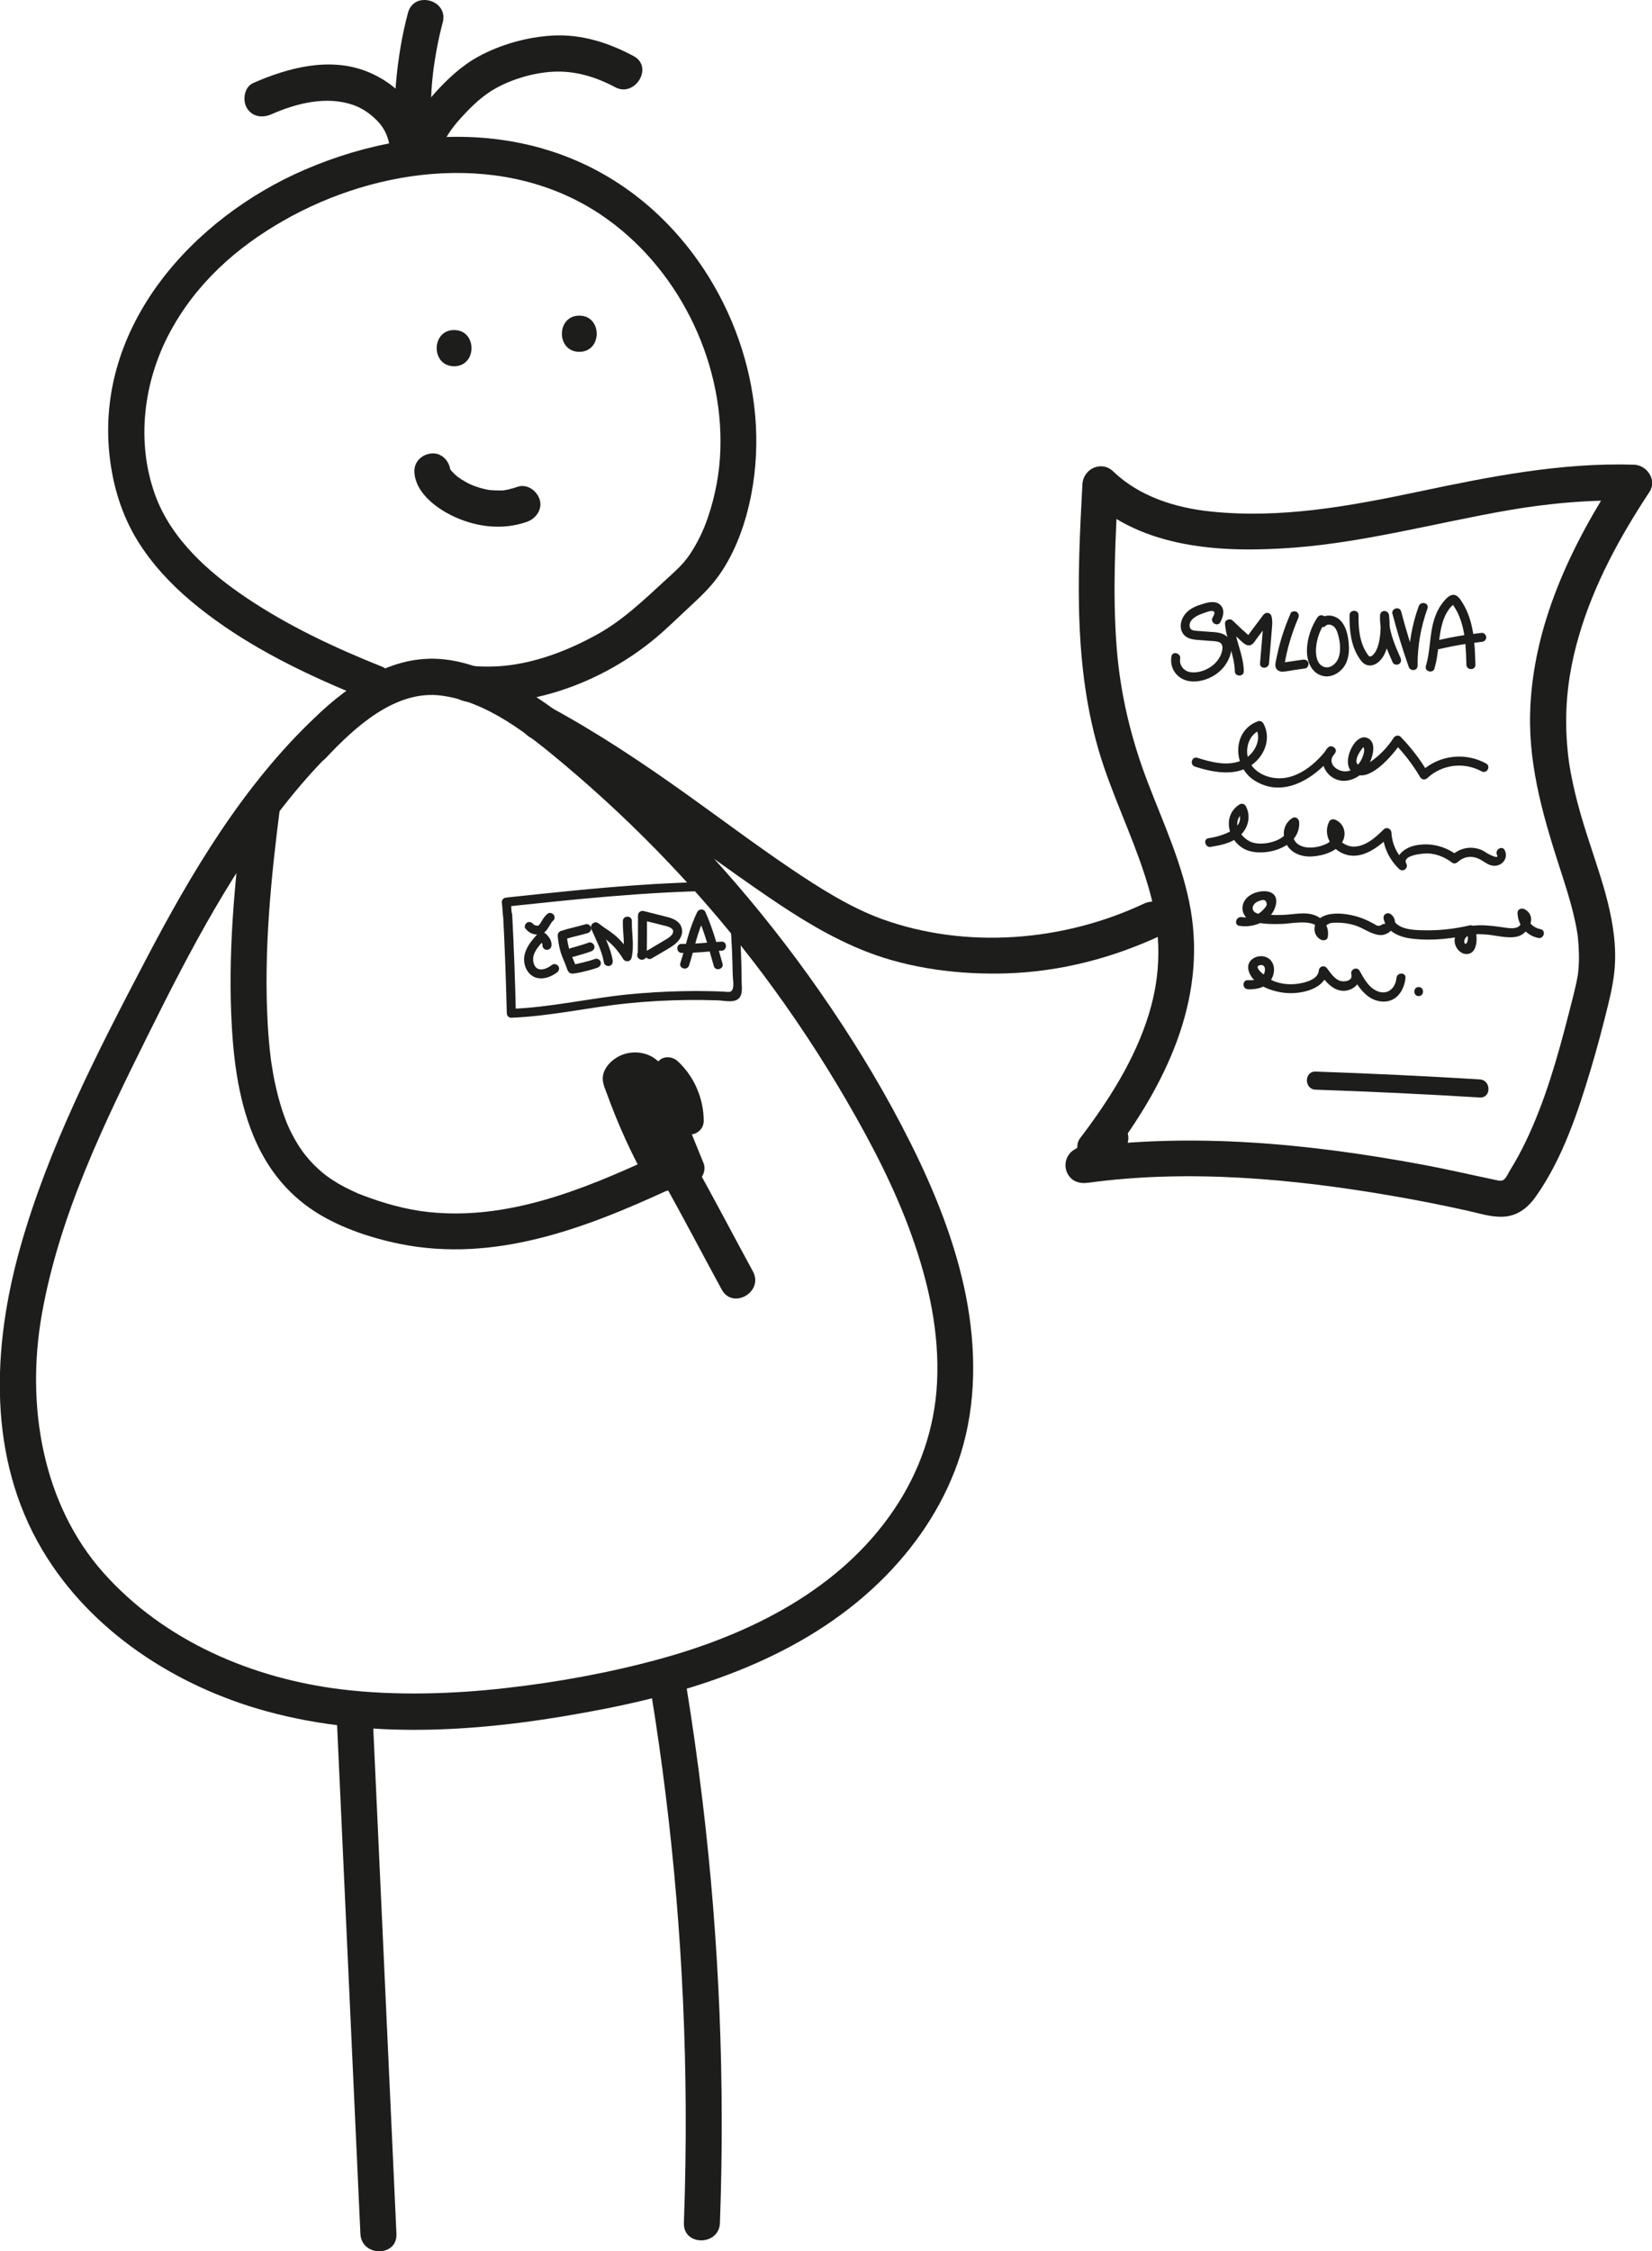 <svg width="312" height="425" viewBox="0 0 312 425" fill="none" xmlns="http://www.w3.org/2000/svg">
<g clip-path="url(#clip0_18_3058)">
<path d="M63.669 325.773C64.812 350.723 65.956 375.66 67.099 400.61L68.066 421.707C68.27 426.079 75.076 426.107 74.872 421.707C73.729 396.757 72.585 371.82 71.442 346.87L70.475 325.773C70.271 321.401 63.464 321.373 63.669 325.773Z" fill="#1D1D1B"/>
<path d="M122.954 319.46C127.16 345.244 129.339 371.356 129.502 397.481C129.543 404.873 129.434 412.265 129.162 419.644C128.998 424.043 135.805 424.03 135.968 419.644C136.935 393.122 135.859 366.532 132.701 340.175C131.803 332.646 130.741 325.131 129.516 317.643C129.216 315.826 126.97 314.801 125.323 315.252C123.39 315.785 122.655 317.63 122.94 319.46H122.954Z" fill="#1D1D1B"/>
<path d="M61.435 143.211C66.908 137.376 74.613 130.189 83.312 131.309C92.01 132.43 99.729 138.592 106.331 144.126C120.448 155.959 133.272 169.432 144.312 184.202C149.975 191.786 155.203 199.711 159.954 207.895C164.705 216.08 169.074 224.497 172.246 233.419C175.418 242.342 177.447 251.592 176.97 261.034C176.535 269.697 173.662 277.881 168.816 285.028C158.633 300.099 141.63 308.529 124.587 313.189C115.057 315.799 105.242 317.575 95.441 318.682C85.639 319.788 74.885 320.157 64.675 318.941C47.754 316.919 31.01 309.814 19.52 296.888C8.031 283.962 4.845 265.338 7.908 248.067C11.243 229.32 19.67 212.049 28.069 195.147C35.965 179.256 44.351 163.187 55.718 149.482C58.454 146.189 61.354 143.06 64.471 140.123C67.588 137.185 62.851 132.28 59.652 135.286C45.971 148.171 36.128 164.759 27.47 181.305C18.363 198.686 9.147 216.572 3.811 235.537C-1.526 254.503 -2.315 275.244 7.99 292.597C17.124 307.983 33.229 318.34 50.191 323.013C71.141 328.793 93.453 326.689 114.486 322.535C133.789 318.723 153.283 311.809 167.346 297.434C173.662 290.985 178.672 283.21 181.408 274.561C184.457 264.86 184.362 254.489 182.415 244.596C180.469 234.704 176.535 224.893 171.96 215.766C167.386 206.638 162.431 198.385 156.891 190.187C145.905 173.941 133.027 158.951 118.542 145.752C111.436 139.275 103.908 132.389 95.237 128.098C90.908 125.967 85.993 124.232 81.106 124.355C76.219 124.478 71.945 126.199 68.024 128.645C63.777 131.296 60.033 134.712 56.616 138.36C53.621 141.557 58.427 146.408 61.435 143.197V143.211Z" fill="#1D1D1B"/>
<path d="M71.919 125.762C63.179 122.264 54.562 118.219 46.721 112.973C39.479 108.136 32.318 101.809 29.282 93.379C25.675 83.377 27.104 72.036 32.073 62.758C37.042 53.48 44.652 46.744 53.432 41.716C71.538 31.345 95.592 28.462 113.575 40.595C127.814 50.201 136.609 67.691 136.05 84.852C135.914 89.266 135.098 93.597 133.668 97.765C132.824 100.224 131.681 102.588 130.224 104.747C128.904 106.701 127.147 108.163 125.432 109.748C121.307 113.533 117.482 117.208 112.527 119.914C107.572 122.619 102.072 124.792 96.395 125.557C93.713 125.926 90.991 125.912 88.296 125.639C86.458 125.461 84.892 127.333 84.892 129.055C84.892 131.05 86.458 132.293 88.296 132.471C100.874 133.728 114.31 128.413 123.88 120.392C126.018 118.602 128.005 116.621 130.047 114.735C132.089 112.85 134.117 110.964 135.778 108.627C138.964 104.146 140.869 98.626 141.904 93.256C145.634 73.73 137.956 52.742 123.254 39.57C115.113 32.274 105.217 27.792 94.408 26.358C81.856 24.691 69.115 27.054 57.543 32.042C36.457 41.142 18.038 61.446 20.679 85.918C21.291 91.63 22.966 97.191 25.988 102.096C28.656 106.4 32.168 110.185 36.021 113.437C44.093 120.228 53.487 125.229 63.111 129.424C65.425 130.435 67.767 131.405 70.108 132.348C71.81 133.031 73.852 131.596 74.301 129.957C74.832 128.016 73.634 126.445 71.919 125.748V125.762Z" fill="#1D1D1B"/>
<path d="M80.427 28.066C80.183 21.275 75.377 15.905 69.265 13.486C62.254 10.712 54.426 12.762 47.824 15.672C46.136 16.41 45.755 18.883 46.599 20.345C47.62 22.094 49.566 22.313 51.255 21.575C56.005 19.485 61.641 18.064 66.705 19.813C68.475 20.427 70.19 21.616 71.565 23.146C72.79 24.499 73.539 26.412 73.607 28.079C73.675 29.924 75.118 31.495 77.011 31.495C78.903 31.495 80.482 29.938 80.414 28.079L80.427 28.066Z" fill="#1D1D1B"/>
<path d="M82.251 25.838C82.251 25.838 81.938 25.128 82.142 25.633C82.346 26.139 82.101 25.497 82.074 25.387C81.951 24.977 81.843 24.581 81.747 24.171C81.693 23.953 81.665 23.734 81.625 23.515C81.557 23.147 81.543 22.983 81.597 23.447C81.543 22.955 81.489 22.463 81.461 21.971C81.325 19.799 81.421 17.626 81.611 15.454C81.665 14.894 81.72 14.333 81.788 13.773C81.815 13.555 81.843 13.322 81.87 13.104C82.006 12.011 81.761 13.773 81.924 12.68C82.074 11.669 82.237 10.658 82.414 9.647C82.741 7.829 83.136 6.026 83.612 4.236C84.756 -0.014 78.194 -1.831 77.051 2.419C75.907 6.668 75.158 11.3 74.777 15.782C74.396 20.264 74.328 25.183 76.37 29.268C77.2 30.921 79.515 31.386 81.026 30.498C82.7 29.514 83.081 27.478 82.251 25.825V25.838Z" fill="#1D1D1B"/>
<path d="M83.476 27.806C83.53 26.945 83.299 28.516 83.53 27.615C83.53 27.574 83.857 26.658 83.626 27.218C83.884 26.603 84.238 26.002 84.592 25.442C85.355 24.212 86.212 23.188 87.192 22.108C89.194 19.922 91.236 17.968 93.74 16.602C96.885 14.88 100.846 13.732 104.427 13.541C108.633 13.322 112.526 14.511 116.216 16.479C119.905 18.446 123.526 12.653 119.646 10.576C114.95 8.062 109.804 6.422 104.427 6.709C99.621 6.968 94.53 8.39 90.31 10.699C87.151 12.42 84.306 15.098 81.938 17.777C79.433 20.605 76.942 23.912 76.669 27.806C76.533 29.651 78.33 31.222 80.073 31.222C82.019 31.222 83.34 29.651 83.476 27.806Z" fill="#1D1D1B"/>
<path d="M122.859 218.703C109.749 224.743 95.687 230.372 80.971 228.815C76.71 228.364 72.504 227.175 68.501 225.645C68.229 225.535 67.957 225.426 67.685 225.33C66.8 224.989 67.862 225.426 67.521 225.262C67.004 225.016 66.473 224.798 65.969 224.538C64.948 224.046 63.955 223.499 63.002 222.885C62.552 222.598 62.117 222.297 61.681 221.983C61.491 221.846 60.687 221.19 61.545 221.887C61.3 221.682 61.055 221.491 60.81 221.286C59.952 220.562 59.136 219.769 58.387 218.922C58.142 218.649 57.094 217.323 57.706 218.143C57.311 217.61 56.93 217.077 56.563 216.531C55.855 215.438 55.229 214.304 54.67 213.129C54.521 212.814 54.371 212.486 54.235 212.158C54.017 211.694 54.548 212.951 54.248 212.199C54.194 212.049 54.126 211.899 54.071 211.749C53.799 211.038 53.541 210.314 53.295 209.59C52.778 207.991 52.356 206.365 51.989 204.725C51.798 203.878 51.635 203.017 51.499 202.157C51.417 201.678 51.335 201.2 51.267 200.722C51.24 200.503 51.199 200.285 51.172 200.066C51.063 199.328 51.213 200.462 51.117 199.642C50.859 197.538 50.682 195.42 50.559 193.302C49.783 179.488 51.185 165.565 52.955 151.887C53.187 150.056 51.226 148.471 49.552 148.471C47.51 148.471 46.38 150.043 46.149 151.887C44.474 164.868 43.154 178.026 43.657 191.13C43.957 199 44.842 207.144 47.877 214.468C50.151 219.961 53.609 224.62 58.482 228.049C63.356 231.479 69.672 233.638 75.539 234.827C93.332 238.42 110.362 231.957 126.303 224.606C127.977 223.841 128.386 221.409 127.528 219.933C126.521 218.212 124.547 217.938 122.872 218.703H122.859Z" fill="#1D1D1B"/>
<path d="M216.013 170.607C200.821 177.739 182.498 179.242 166.584 173.503C160.621 171.344 154.672 167.587 149.227 163.898C142.598 159.416 136.199 154.606 129.692 149.961C121.307 143.976 112.73 138.251 103.664 133.359C99.798 131.282 96.367 137.171 100.233 139.262C116.12 147.815 130.142 159.115 144.993 169.254C150.902 173.285 157.014 177.083 163.698 179.679C171.934 182.89 181.381 184.038 190.176 183.751C200.372 183.423 210.241 180.827 219.457 176.509C221.118 175.731 221.54 173.326 220.683 171.836C219.689 170.128 217.701 169.828 216.027 170.607H216.013Z" fill="#1D1D1B"/>
<path d="M95.02 172.656C95.333 178.86 95.564 185.063 95.714 191.28C95.714 191.731 96.095 192.154 96.558 192.127C103.95 191.854 111.206 190.146 118.557 189.408C122.341 189.025 126.126 188.821 129.924 188.78C131.816 188.766 133.722 188.78 135.614 188.848C136.703 188.889 138.459 189.34 139.412 188.588C140.365 187.837 140.066 186.306 140.066 185.282C140.066 183.369 140.011 181.456 139.93 179.543C139.766 175.758 139.671 171.823 139.031 168.092C138.868 167.109 138.527 166.589 137.493 166.466C135.641 166.248 133.599 166.494 131.734 166.535C128.045 166.644 124.343 166.822 120.653 167.081C112.281 167.655 103.95 168.557 95.605 169.445C95.006 169.514 94.693 169.937 94.788 170.525C94.924 171.44 94.897 172.356 95.047 173.271C95.21 174.351 96.858 173.9 96.694 172.82C96.558 171.905 96.585 170.989 96.436 170.074L95.619 171.153C108.728 169.759 121.851 168.366 135.056 168.174C135.859 168.174 136.935 167.915 137.425 168.762C137.738 169.309 137.602 170.47 137.67 171.112C137.847 172.902 137.983 174.706 138.092 176.509C138.201 178.19 138.269 179.884 138.323 181.579C138.35 182.371 138.364 183.15 138.378 183.943C138.391 184.735 138.636 185.883 138.391 186.648C138.133 187.495 137.452 187.236 136.649 187.195C135.75 187.154 134.866 187.126 133.967 187.113C132.293 187.072 130.618 187.072 128.944 187.113C125.486 187.181 122.028 187.386 118.584 187.727C111.233 188.465 103.991 190.173 96.585 190.447L97.429 191.294C97.28 185.077 97.062 178.873 96.735 172.67C96.681 171.577 94.979 171.563 95.033 172.67L95.02 172.656Z" fill="#1D1D1B"/>
<path d="M104.126 178.682C104.344 177.589 103.568 176.619 102.738 176.004C102.438 175.785 101.948 175.881 101.703 176.141C100.11 177.808 98.368 179.939 99.185 182.412C99.539 183.478 100.342 184.393 101.472 184.626C102.792 184.913 104.113 184.366 105.175 183.601C105.542 183.328 105.733 182.863 105.474 182.426C105.256 182.057 104.684 181.852 104.303 182.125C103.623 182.617 102.738 183.136 101.921 182.986C101.526 182.918 101.349 182.768 101.118 182.508C101.009 182.371 101.118 182.535 101.05 182.399C100.995 182.317 100.941 182.221 100.9 182.125C100.873 182.071 100.873 182.071 100.9 182.125C100.873 182.071 100.859 182.016 100.832 181.961C100.805 181.879 100.778 181.784 100.764 181.702C100.709 181.483 100.709 181.483 100.696 181.292C100.696 181.182 100.696 181.073 100.696 180.964C100.696 180.937 100.723 180.65 100.696 180.786C100.75 180.363 100.9 179.966 101.104 179.598C101.567 178.737 102.234 178.04 102.901 177.343L101.867 177.48C101.758 177.398 101.867 177.48 101.907 177.521C101.948 177.562 101.989 177.603 102.03 177.644C102.125 177.739 102.234 177.862 102.261 177.903C102.302 177.958 102.329 178.013 102.357 178.067C102.37 178.094 102.452 178.258 102.411 178.149C102.438 178.204 102.452 178.258 102.466 178.313C102.425 178.163 102.438 178.409 102.466 178.231C102.37 178.682 102.602 179.16 103.065 179.283C103.487 179.393 104.017 179.147 104.113 178.682H104.126Z" fill="#1D1D1B"/>
<path d="M99.268 175.293C99.921 176.291 101.459 176.755 102.535 176.195C103.039 175.936 103.393 175.389 103.678 174.924C103.815 174.706 103.937 174.487 104.073 174.269C104.1 174.228 104.182 174.146 104.196 174.091C104.114 174.2 104.1 174.214 104.155 174.146L104.182 174.105C104.182 174.105 104.264 174.009 104.318 173.954C104.373 173.9 104.536 173.777 104.318 173.927C104.509 173.79 104.645 173.654 104.713 173.421C104.767 173.216 104.74 172.943 104.631 172.766C104.4 172.41 103.842 172.178 103.461 172.465C103.011 172.807 102.698 173.23 102.412 173.708C102.29 173.9 102.181 174.105 102.058 174.296C102.031 174.351 101.99 174.405 101.95 174.446C101.841 174.596 102.018 174.378 101.95 174.446C101.881 174.528 101.813 174.61 101.732 174.678C101.65 174.747 101.609 174.733 101.759 174.678C101.732 174.692 101.691 174.719 101.664 174.747C101.541 174.829 101.854 174.692 101.718 174.719C101.677 174.719 101.623 174.747 101.568 174.76C101.5 174.76 101.541 174.76 101.691 174.747C101.664 174.747 101.636 174.747 101.596 174.747C101.555 174.747 101.5 174.747 101.459 174.747C101.419 174.747 101.364 174.733 101.31 174.747C101.541 174.747 101.419 174.76 101.337 174.747C101.228 174.719 101.133 174.692 101.024 174.665C100.833 174.61 101.16 174.747 101.024 174.665C100.983 174.637 100.942 174.624 100.901 174.596C100.86 174.569 100.82 174.555 100.779 174.528C100.765 174.528 100.738 174.501 100.724 174.487C100.67 174.446 100.697 174.474 100.806 174.555C100.779 174.528 100.738 174.501 100.711 174.474C100.561 174.323 100.792 174.596 100.711 174.474C100.466 174.105 99.948 173.913 99.54 174.173C99.172 174.405 98.968 174.938 99.24 175.348L99.268 175.293Z" fill="#1D1D1B"/>
<path d="M105.324 176.564C105.406 177.644 105.583 178.723 105.896 179.775C106.195 180.759 106.672 181.688 106.985 182.59C107.148 183.054 107.298 183.615 107.829 183.765C108.033 183.82 108.251 183.806 108.455 183.765C109.136 183.683 109.803 183.533 110.47 183.369C111.273 183.177 112.076 182.959 112.852 182.672C113.288 182.508 113.574 182.098 113.451 181.62C113.342 181.196 112.839 180.868 112.403 181.018C111.627 181.305 110.824 181.524 110.021 181.715C109.612 181.811 109.218 181.907 108.809 181.989C108.646 182.016 108.496 182.043 108.333 182.071C108.169 182.098 108.551 182.057 108.333 182.071C108.292 182.071 108.251 182.071 108.21 182.071C108.197 182.071 108.129 182.071 108.115 182.071C108.278 181.948 108.741 182.494 108.741 182.399C108.741 182.289 108.646 182.112 108.605 182.016C108.564 181.879 108.523 181.756 108.469 181.633C108.265 181.087 107.992 180.568 107.788 180.021C107.38 178.901 107.121 177.739 107.039 176.55C106.999 176.086 106.672 175.703 106.195 175.703C105.76 175.703 105.311 176.1 105.351 176.55L105.324 176.564Z" fill="#1D1D1B"/>
<path d="M108.252 180.636C109.382 180.308 110.526 180.007 111.642 179.598C112.064 179.447 112.391 179.01 112.241 178.545C112.105 178.136 111.642 177.78 111.193 177.944C110.076 178.354 108.947 178.655 107.803 178.983C107.381 179.106 107.068 179.584 107.204 180.035C107.34 180.486 107.789 180.759 108.252 180.636Z" fill="#1D1D1B"/>
<path d="M106.524 177.37C107.994 176.865 109.532 176.591 111.016 176.141C111.438 176.018 111.751 175.539 111.615 175.088C111.479 174.638 111.03 174.351 110.567 174.487C109.083 174.938 107.545 175.211 106.075 175.717C105.653 175.867 105.339 176.305 105.476 176.769C105.612 177.193 106.075 177.521 106.524 177.37Z" fill="#1D1D1B"/>
<path d="M111.723 175.485C112.608 177.534 113.697 179.515 114.065 181.743C114.147 182.194 114.705 182.453 115.113 182.344C115.59 182.207 115.78 181.756 115.712 181.292C115.317 178.914 114.147 176.81 113.194 174.624C113.017 174.2 112.39 174.105 112.023 174.323C111.587 174.583 111.533 175.061 111.723 175.498V175.485Z" fill="#1D1D1B"/>
<path d="M111.913 175.567C112.417 175.963 112.934 176.332 113.465 176.701C113.696 176.851 113.914 177.001 114.145 177.165C114.268 177.247 114.377 177.329 114.499 177.411C114.554 177.452 114.622 177.493 114.676 177.548C114.704 177.575 114.731 177.589 114.772 177.616C114.704 177.562 114.704 177.562 114.744 177.603C115.956 178.573 116.895 179.748 117.712 181.059C118.08 181.661 119.087 181.592 119.264 180.855C119.822 178.559 119.291 176.195 119.332 173.872C119.359 172.779 117.658 172.779 117.63 173.872C117.603 174.965 117.726 176.018 117.78 177.097C117.835 178.217 117.862 179.393 117.617 180.404L119.169 180.199C118.297 178.791 117.29 177.48 115.997 176.441C115.507 176.045 114.989 175.69 114.459 175.334C114.227 175.17 113.982 175.02 113.751 174.842C113.628 174.76 113.506 174.678 113.397 174.583C113.342 174.542 113.274 174.487 113.22 174.446C113.179 174.405 113.179 174.419 113.233 174.46C113.193 174.433 113.152 174.392 113.111 174.364C112.757 174.077 112.253 174.009 111.913 174.364C111.613 174.665 111.545 175.28 111.913 175.567Z" fill="#1D1D1B"/>
<path d="M120.368 180.513L120.396 180.581V180.13V180.158C120.913 180.089 121.43 180.021 121.947 179.953V180.8V180.773C121.866 180.868 121.757 180.978 121.662 181.073L121.73 181.046C122.002 180.923 122.152 180.581 122.152 180.308C122.179 177.821 122.192 175.321 122.192 172.834L121.117 173.654C122.397 173.968 123.663 174.296 124.942 174.61C125.432 174.733 125.95 174.829 126.413 175.034C126.521 175.088 126.726 175.184 126.848 175.28C126.903 175.321 127.052 175.498 127.066 175.526C127.42 176.373 126.249 177.07 125.65 177.425C124.52 178.108 123.377 178.778 122.233 179.447C121.294 180.007 122.152 181.483 123.091 180.923C124.371 180.158 125.691 179.447 126.943 178.627C128.087 177.889 129.149 176.632 128.74 175.17C128.386 173.9 127.107 173.38 125.963 173.093C124.507 172.725 123.036 172.356 121.566 171.987C121.035 171.85 120.491 172.246 120.491 172.807C120.491 175.293 120.491 177.794 120.45 180.281L120.872 179.543C120.695 179.625 120.573 179.748 120.477 179.912C120.327 180.158 120.3 180.54 120.477 180.773C120.913 181.387 121.784 181.319 122.029 180.581C122.084 180.404 122.07 180.212 122.029 180.035C121.73 178.983 120.082 179.433 120.382 180.486L120.368 180.513Z" fill="#1D1D1B"/>
<path d="M130.142 182.248C131.136 179.133 131.694 175.908 133.192 172.97H131.722C133.083 175.977 133.9 179.215 134.812 182.371C135.111 183.423 136.758 182.972 136.459 181.92C135.506 178.614 134.621 175.252 133.192 172.11C132.933 171.536 131.994 171.577 131.722 172.11C130.156 175.184 129.543 178.532 128.495 181.797C128.155 182.849 129.802 183.3 130.142 182.248Z" fill="#1D1D1B"/>
<path d="M128.741 179.898C131.273 179.953 133.764 179.584 136.282 179.474C137.371 179.433 137.385 177.725 136.282 177.766C133.764 177.876 131.273 178.245 128.741 178.19C127.652 178.163 127.652 179.871 128.741 179.898Z" fill="#1D1D1B"/>
<path d="M85.762 69.139C90.146 69.139 90.146 62.307 85.762 62.307C81.379 62.307 81.379 69.139 85.762 69.139Z" fill="#1D1D1B"/>
<path d="M109.409 66.42C113.792 66.42 113.792 59.588 109.409 59.588C105.025 59.588 105.025 66.42 109.409 66.42Z" fill="#1D1D1B"/>
<path d="M78.261 89.034C78.384 92.818 82.086 95.701 85.163 97.246C89.601 99.473 94.801 100.183 99.538 98.503C101.213 97.915 102.506 96.139 101.921 94.294C101.39 92.627 99.538 91.274 97.728 91.903C97.251 92.067 96.761 92.231 96.258 92.34C95.999 92.409 95.727 92.463 95.455 92.504C94.719 92.641 95.4 92.6 95.441 92.504C95.4 92.613 94.148 92.586 94.012 92.586C93.535 92.586 93.072 92.559 92.609 92.518C91.752 92.463 93.358 92.668 92.514 92.518C92.31 92.477 92.106 92.45 91.901 92.409C91.466 92.313 91.03 92.217 90.595 92.081C90.159 91.944 89.764 91.821 89.356 91.657C88.893 91.479 89.111 91.507 89.41 91.698C89.233 91.589 88.988 91.507 88.784 91.411C88.076 91.069 87.382 90.673 86.742 90.222C86.606 90.127 86.47 90.017 86.334 89.935C85.98 89.703 86.933 90.427 86.484 90.058C86.211 89.826 85.939 89.594 85.68 89.334C85.49 89.143 85.313 88.924 85.122 88.733C84.7 88.309 85.585 89.43 85.285 88.951C85.231 88.856 85.149 88.76 85.095 88.665C85.04 88.569 84.986 88.473 84.932 88.391C84.618 87.886 85.081 88.624 85.081 88.774C85.081 88.706 85.013 88.542 84.986 88.473C84.877 88.009 85.081 89.484 85.068 89.006C85.013 87.216 83.543 85.508 81.664 85.59C79.786 85.672 78.207 87.093 78.261 89.006V89.034Z" fill="#1D1D1B"/>
<path d="M209.82 218.348C220.003 204.917 227.857 189.053 224.876 171.754C223.433 163.406 219.826 155.645 216.804 147.788C213.604 139.467 211.562 130.968 210.882 122.059C210.106 111.852 210.65 101.591 211.209 91.384L205.396 93.802C215.674 103.681 230.975 104.405 244.397 103.381C257.82 102.356 271.243 98.707 284.692 96.357C292.574 94.977 300.538 94.294 308.556 94.526L305.616 89.389C296.726 102.875 289.403 118.219 288.98 134.671C288.708 145.178 291.717 155.016 294.916 164.881C295.624 167.054 296.304 169.24 296.89 171.454C297.135 172.397 297.353 173.339 297.557 174.296C297.666 174.815 297.761 175.321 297.843 175.84C297.883 176.099 297.924 176.359 297.965 176.605C298.06 177.206 297.911 175.977 298.006 176.988C298.21 179.065 298.292 181.141 298.088 183.218C298.06 183.478 298.033 183.751 298.006 184.011C298.115 183.095 298.006 184.011 297.979 184.161C297.897 184.612 297.815 185.049 297.72 185.5C297.298 187.44 296.781 189.367 296.291 191.294C294.181 199.533 291.826 207.882 288.123 215.561C287.252 217.364 286.312 219.127 285.237 220.835C284.91 221.354 284.42 222.543 283.835 222.816C283.399 223.021 282.705 222.802 282.256 222.707C277.777 221.778 273.325 220.726 268.819 219.892C247.447 215.902 225.339 213.743 203.694 216.681L206.321 222.925C209.003 221.409 211.195 219.195 212.665 216.476C214.748 212.609 208.881 209.152 206.784 213.033C205.845 214.782 204.606 216.053 202.891 217.036C201.421 217.87 200.835 219.783 201.502 221.299C202.237 222.994 203.776 223.513 205.518 223.281C224.495 220.698 244.166 222.516 262.939 225.754C267.717 226.574 272.468 227.517 277.192 228.569C279.247 229.02 281.371 229.716 283.494 229.703C286.394 229.703 288.463 228.145 290.07 225.863C295.066 218.799 297.965 210.095 300.429 201.883C301.641 197.852 302.703 193.794 303.71 189.709C304.363 187.058 304.908 184.393 305.017 181.661C305.194 177.261 304.35 172.834 303.193 168.612C301.954 164.144 300.361 159.785 299.013 155.344C298.265 152.885 297.598 150.411 297.067 147.911C296.454 145.028 296.182 143.293 295.978 140.696C295.392 133.441 296.195 126.896 298.21 119.996C301.042 110.253 305.97 101.29 311.524 92.859C313.008 90.618 311.034 87.79 308.583 87.722C294.875 87.312 281.561 89.935 268.22 92.75C254.88 95.565 241.838 97.97 228.524 96.549C221.895 95.838 215.143 93.707 210.242 88.993C208.037 86.875 204.593 88.473 204.429 91.411C203.463 109.188 202.646 127.443 208.418 144.563C211.1 152.502 214.83 160.058 217.089 168.133C219.349 176.209 219.349 183.669 216.981 191.43C214.34 200.052 209.371 207.786 203.966 214.905C202.85 216.38 203.735 218.731 205.192 219.578C206.934 220.603 208.731 219.824 209.847 218.348H209.82Z" fill="#1D1D1B"/>
<path d="M230.485 117.427C231.016 116.416 231.411 115.09 230.458 114.189C229.614 113.382 228.334 113.669 227.34 113.956C226.129 114.312 224.876 114.763 224.005 115.719C223.216 116.594 222.753 117.823 223.12 118.985C223.556 120.31 224.727 120.679 225.979 120.788C226.728 120.857 227.463 120.911 228.212 120.966C228.851 121.021 229.546 120.993 230.158 121.198C231.261 121.567 230.866 122.988 230.499 123.781C230.049 124.723 229.314 125.502 228.429 126.035C227.368 126.691 226.02 127.087 224.767 126.882C223.583 126.691 222.685 125.584 222.889 124.368C223.079 123.289 221.432 122.838 221.242 123.917C220.82 126.377 222.535 128.44 224.985 128.631C227.191 128.795 229.532 127.757 230.975 126.104C232.268 124.614 233.48 121.704 231.656 120.119C230.73 119.313 229.355 119.354 228.198 119.258C227.49 119.203 226.796 119.149 226.088 119.094C225.516 119.053 224.836 119.026 224.699 118.356C224.414 116.935 226.183 116.115 227.245 115.774C227.735 115.61 228.579 115.227 229.11 115.377C229.641 115.528 229.178 116.266 229.015 116.58C228.497 117.55 229.968 118.411 230.485 117.441V117.427Z" fill="#1D1D1B"/>
<path d="M234.909 126.718C234.854 123.617 233.289 120.843 233.057 117.769L231.601 118.37C232.322 119.094 233.071 119.791 233.833 120.474C234.459 121.034 235.344 122.155 236.27 121.745C236.706 121.553 236.951 121.103 237.223 120.734C237.536 120.31 237.849 119.9 238.162 119.477C238.788 118.643 239.415 117.796 240.041 116.962L238.489 116.757C238.666 117.372 238.571 118.015 238.516 118.629C238.462 119.367 238.394 120.091 238.339 120.829C238.217 122.291 238.094 123.767 237.972 125.229C237.876 126.322 239.578 126.322 239.673 125.229C239.796 123.699 239.932 122.168 240.054 120.638C240.109 119.9 240.177 119.176 240.231 118.438C240.286 117.7 240.34 117.003 240.122 116.307C239.905 115.541 238.993 115.528 238.571 116.102C238.026 116.839 237.468 117.564 236.923 118.302C236.651 118.67 236.379 119.039 236.107 119.395C235.875 119.709 235.657 120.105 235.344 120.351L235.725 120.132L235.603 120.16H236.052C236.052 120.16 235.821 119.941 235.766 119.887C235.617 119.764 235.48 119.641 235.331 119.504C235.045 119.258 234.759 118.998 234.473 118.739C233.915 118.22 233.357 117.687 232.812 117.154C232.322 116.662 231.301 116.99 231.356 117.755C231.587 120.816 233.153 123.63 233.207 126.705C233.221 127.798 234.922 127.812 234.909 126.705V126.718Z" fill="#1D1D1B"/>
<path d="M243.73 115.842C242.614 118.397 241.743 121.034 241.185 123.767C241.062 124.368 240.844 125.051 240.871 125.666C240.912 126.404 241.552 126.828 242.246 126.8C242.941 126.773 243.608 126.609 244.261 126.514C245.01 126.404 245.759 126.295 246.507 126.186C246.957 126.117 247.215 125.543 247.106 125.133C246.97 124.642 246.521 124.478 246.058 124.532C245.337 124.642 244.629 124.737 243.907 124.847C243.567 124.901 243.227 124.942 242.873 124.997C242.696 125.024 242.478 125.024 242.314 125.079C242.069 125.174 242.137 124.901 242.369 125.174L242.587 125.557C242.546 125.694 242.546 125.666 242.587 125.461C242.6 125.366 242.614 125.284 242.628 125.188C242.668 124.983 242.709 124.778 242.75 124.573C242.818 124.218 242.9 123.863 242.968 123.507C243.145 122.715 243.349 121.922 243.58 121.144C244.03 119.627 244.561 118.138 245.187 116.689C245.377 116.266 245.309 115.774 244.887 115.514C244.52 115.296 243.907 115.391 243.717 115.815L243.73 115.842Z" fill="#1D1D1B"/>
<path d="M248.821 116.539C247.637 118.315 246.929 120.419 246.834 122.565C246.738 124.587 247.542 126.951 249.679 127.566C251.53 128.099 253.477 126.828 254.226 125.161C254.675 124.163 254.811 123.084 254.757 121.991C254.702 120.898 254.552 119.859 254.198 118.875C253.817 117.81 253.177 116.867 252.102 116.43C251.108 116.02 249.951 116.156 249.175 116.935C248.399 117.714 249.597 118.916 250.373 118.138C250.713 117.796 251.231 117.878 251.626 118.083C252.197 118.384 252.483 119.039 252.66 119.627C253.082 121.048 253.314 122.77 252.796 124.191C252.429 125.229 251.244 126.309 250.06 125.899C248.671 125.42 248.467 123.658 248.549 122.401C248.658 120.611 249.311 118.889 250.305 117.4C250.918 116.484 249.447 115.623 248.835 116.539H248.821Z" fill="#1D1D1B"/>
<path d="M254.879 116.143C254.838 118.848 255.11 121.758 256.608 124.095C256.989 124.696 257.438 125.311 258.132 125.543C258.827 125.776 259.575 125.543 260.147 125.133C261.291 124.3 261.849 122.865 262.121 121.526C262.475 119.763 262.529 117.946 262.339 116.17C262.23 115.09 260.692 115.049 260.637 116.17C260.501 119.326 261.781 122.25 263.033 125.065C263.224 125.489 263.836 125.584 264.204 125.366C264.639 125.106 264.694 124.614 264.503 124.191C263.373 121.649 262.203 118.998 262.339 116.156H260.637C260.801 117.782 260.8 119.463 260.474 121.062C260.338 121.758 260.133 122.442 259.766 123.043C259.575 123.357 259.072 124.068 258.636 123.904C258.445 123.835 258.268 123.494 258.16 123.343C257.955 123.043 257.778 122.715 257.615 122.387C257.316 121.772 257.111 121.116 256.948 120.447C256.621 119.039 256.553 117.577 256.58 116.129C256.594 115.036 254.892 115.036 254.879 116.129V116.143Z" fill="#1D1D1B"/>
<path d="M262.993 115.91C263.878 119.285 264.899 122.606 266.056 125.899C266.369 126.773 267.73 126.677 267.73 125.666C267.703 121.977 268.343 118.343 269.595 114.872C269.977 113.833 268.329 113.396 267.948 114.421C266.641 118.015 265.988 121.84 266.015 125.666L267.69 125.434C266.533 122.155 265.512 118.821 264.627 115.446C264.354 114.38 262.707 114.831 262.979 115.897L262.993 115.91Z" fill="#1D1D1B"/>
<path d="M270.915 126.186C271.583 123.999 271.623 121.717 272.005 119.477C272.304 117.7 272.835 115.815 274.101 114.489C274.155 114.435 274.591 114.052 274.591 114.025C274.237 113.874 274.142 113.888 274.332 114.079C274.414 114.202 274.496 114.312 274.577 114.435C274.85 114.858 275.108 115.295 275.326 115.746C275.762 116.662 276.075 117.632 276.306 118.616C276.824 120.87 276.878 123.193 276.946 125.489C276.973 126.582 278.675 126.595 278.648 125.489C278.539 121.499 278.375 117.236 276.184 113.751C275.748 113.068 275.19 112.125 274.237 112.317C273.448 112.481 272.74 113.424 272.29 114.025C271.256 115.418 270.711 117.14 270.412 118.821C270.003 121.116 269.976 123.48 269.296 125.721C268.982 126.773 270.616 127.224 270.943 126.172L270.915 126.186Z" fill="#1D1D1B"/>
<path d="M271.991 122.496C274.578 121.895 277.205 121.444 279.846 121.171C280.309 121.13 280.69 120.816 280.69 120.324C280.69 119.9 280.295 119.422 279.846 119.477C277.055 119.764 274.278 120.228 271.528 120.87C270.466 121.116 270.916 122.77 271.977 122.524L271.991 122.496Z" fill="#1D1D1B"/>
<path d="M248.468 205.709C258.814 206.064 269.146 206.556 279.479 207.185C281.671 207.321 281.657 203.905 279.479 203.769C269.146 203.14 258.814 202.648 248.468 202.293C246.276 202.225 246.276 205.641 248.468 205.709Z" fill="#1D1D1B"/>
<path d="M225.638 144.714C229.082 145.807 233.37 146.681 236.515 144.331C238.911 142.555 240.136 139.262 238.584 136.543C238.407 136.229 237.971 136.024 237.617 136.147C232.649 137.909 232.798 144.741 236.909 147.337C242.559 150.917 248.685 146.681 252.143 142.159C252.742 141.38 251.462 140.437 250.809 141.12C248.304 143.703 250.849 147.706 254.171 147.392C256.009 147.214 257.615 145.998 258.486 144.399C259.126 143.224 259.984 140.642 258.691 139.59C256.254 137.609 253.286 143.552 255.165 145.534C258.132 148.663 263.251 142.295 264.667 140.15L263.333 140.328C265.225 142.268 266.845 144.386 268.22 146.722C268.506 147.214 269.159 147.269 269.554 146.9C272.331 144.304 276.483 143.785 279.818 145.616C280.785 146.148 281.642 144.673 280.676 144.14C276.66 141.926 271.705 142.555 268.356 145.684L269.69 145.862C268.247 143.402 266.532 141.161 264.544 139.112C264.136 138.702 263.51 138.838 263.21 139.289C262.189 140.847 260.95 142.227 259.467 143.347C259.072 143.648 258.65 143.976 258.214 144.195C257.738 144.44 256.594 144.714 256.254 144.072C255.913 143.429 256.649 142.131 257.043 141.612C257.479 141.038 257.561 140.779 257.629 141.544C257.67 142.131 257.384 142.855 257.125 143.375C256.649 144.318 255.9 145.137 254.879 145.493C253.014 146.148 250.237 144.195 252.061 142.323L250.727 141.284C248.072 144.755 243.934 148.048 239.319 146.558C237.345 145.916 235.712 144.372 235.548 142.213C235.412 140.369 236.311 138.428 238.107 137.786L237.141 137.39C238.421 139.617 236.896 142.377 234.772 143.429C232.077 144.768 228.823 143.908 226.128 143.06C225.08 142.733 224.63 144.372 225.679 144.714H225.638Z" fill="#1D1D1B"/>
<path d="M228.714 159.853C230.892 159.525 233.274 159.006 234.717 157.189C235.888 155.727 236.174 153.828 235.275 152.161C235.057 151.764 234.499 151.614 234.105 151.86C230.565 154.087 232.049 159.211 235.575 160.523C239.101 161.835 245.689 159.894 245.363 155.167C245.322 154.552 244.668 154.073 244.083 154.429C242.49 155.413 242.095 157.353 242.803 159.033C243.634 161.015 245.757 161.807 247.786 161.684C249.814 161.561 252.618 160.769 253.612 158.76C254.402 157.161 253.694 155.249 252.006 154.688C251.666 154.579 251.216 154.757 251.039 155.085C249.787 157.544 251.393 160.277 253.83 161.206C257.111 162.477 260.337 159.949 262.542 157.776L261.086 157.175C261.249 159.84 262.325 162.217 264.258 164.062C264.966 164.731 266.055 163.884 265.592 163.023C264.721 161.37 269.05 161.069 269.771 161.11C271.445 161.22 272.943 161.862 274.277 162.873C274.59 163.105 275.053 162.969 275.312 162.736C276.591 161.575 278.17 161.479 279.654 162.313C280.498 162.791 281.261 163.474 282.295 163.447C283.847 163.392 284.868 161.93 284.201 160.523C283.725 159.525 282.254 160.4 282.731 161.384C283.234 162.436 280.839 161.056 280.893 161.097C280.634 160.933 280.376 160.755 280.103 160.605C279.464 160.263 278.756 160.086 278.034 160.045C276.537 159.963 275.189 160.536 274.1 161.534L275.135 161.397C272.848 159.676 269.948 159.006 267.157 159.635C265.251 160.058 263.005 161.739 264.135 163.884L265.469 162.846C263.849 161.315 262.924 159.402 262.787 157.175C262.747 156.451 261.875 156.027 261.331 156.574C259.82 158.077 257.928 159.799 255.668 159.826C253.83 159.84 251.489 157.94 252.51 155.945L251.543 156.342C253.326 156.929 251.434 158.828 250.631 159.238C249.624 159.744 248.358 160.045 247.241 160.004C246.125 159.963 244.913 159.58 244.41 158.487C244.001 157.599 244.029 156.478 244.927 155.918L243.647 155.18C243.865 158.391 239.441 159.662 236.922 159.143C234.404 158.624 232.185 155.085 234.962 153.349L233.791 153.049C235.67 156.506 230.538 157.899 228.237 158.241C227.162 158.405 227.611 160.045 228.687 159.894L228.714 159.853Z" fill="#1D1D1B"/>
<path d="M234.065 174.774C236.734 175.225 240.014 173.968 240.872 171.14C241.852 167.901 238.299 167.724 236.244 168.912C233.82 170.32 234.242 173.421 236.938 174.064C238.694 174.474 240.654 174.487 242.451 174.405C244.098 174.323 249.666 173.162 249.122 176.428L250.374 175.922C249.285 175.43 250.646 174.515 251.082 174.337C251.517 174.159 252.13 174.187 252.62 174.187C253.696 174.187 254.771 174.351 255.792 174.651C257.426 175.129 258.909 176.4 260.625 176.523C262.585 176.673 264.559 174.146 262.735 172.629C262.081 172.082 261.128 172.588 261.319 173.462C261.85 175.977 264.409 176.933 266.696 177.206C270.453 177.657 274.36 177.206 278.022 176.346L276.974 175.744C277.151 176.332 277.369 177.206 277.11 177.808C276.675 178.819 276.13 177.507 277.029 176.81C277.791 176.209 279.261 176.359 280.173 176.387C282.188 176.441 284.475 177.247 286.476 176.824C288.722 176.346 290.478 172.93 287.878 171.618C287.334 171.345 286.571 171.672 286.599 172.356C286.694 174.679 288.232 176.591 290.519 177.07C291.581 177.288 292.044 175.649 290.968 175.416C289.417 175.088 288.368 173.954 288.3 172.342L287.021 173.08C287.851 173.503 287.334 174.542 286.789 174.924C286.027 175.444 284.693 175.17 283.862 175.061C282.31 174.843 280.759 174.624 279.179 174.679C277.6 174.733 275.204 175.157 274.769 177.07C274.456 178.409 275.545 180.13 277.001 180.103C279.193 180.062 279.043 176.714 278.608 175.293C278.472 174.842 278.022 174.583 277.559 174.692C274.701 175.362 271.801 175.69 268.861 175.621C266.846 175.58 263.47 175.485 262.953 172.998L261.537 173.831C261.904 174.214 261.755 174.419 261.088 174.474C260.611 174.884 260.107 174.883 259.604 174.46C259.263 174.31 258.937 174.105 258.596 173.941C257.752 173.531 256.895 173.176 255.983 172.943C254.376 172.52 252.511 172.287 250.878 172.643C249.748 172.889 248.645 173.558 248.332 174.747C248.06 175.826 248.509 176.96 249.516 177.411C249.966 177.616 250.673 177.493 250.769 176.906C251.014 175.389 250.428 174.036 249.122 173.189C247.297 172.014 245.078 172.52 243.064 172.67C241.852 172.766 240.627 172.766 239.415 172.67C238.789 172.629 237.986 172.643 237.401 172.424C236.107 171.946 236.461 170.634 237.618 170.156C238.217 169.91 239.116 169.555 239.238 170.689C239.279 171.085 238.517 171.795 238.299 172.014C237.278 172.971 235.89 173.367 234.515 173.135C233.439 172.957 232.976 174.597 234.065 174.788V174.774Z" fill="#1D1D1B"/>
<path d="M235.657 186.757C237.236 186.826 238.978 186.47 239.958 185.104C240.666 184.12 240.884 182.644 240.203 181.579C238.883 179.502 235.099 180.65 235.82 183.246C236.65 186.265 241.156 187.522 243.838 187.495C246.52 187.468 250.413 186.457 250.74 183.246L249.161 183.683C250.318 185.282 251.87 187.249 254.075 187.031C255.845 186.853 257.329 185.282 256.852 183.464L255.3 184.12C256.58 186.429 258.268 188.998 261.209 189.08C263.781 189.148 265.211 186.935 265.442 184.612C265.551 183.519 263.85 183.519 263.741 184.612C263.55 186.593 262.039 187.932 260.065 187.085C258.459 186.388 257.587 184.721 256.771 183.259C256.294 182.412 254.974 182.986 255.219 183.915C255.586 185.323 253.572 185.473 252.768 185.036C251.87 184.544 251.23 183.628 250.645 182.822C250.141 182.112 249.147 182.385 249.066 183.259C248.902 184.885 246.643 185.459 245.336 185.678C243.729 185.951 242.014 185.801 240.489 185.186C239.904 184.954 236.16 182.467 238.039 182.194C239.169 182.03 239.019 183.533 238.556 184.134C237.889 185.008 236.678 185.077 235.67 185.036C234.581 184.995 234.581 186.703 235.67 186.744L235.657 186.757Z" fill="#1D1D1B"/>
<path d="M267.934 188.042C269.023 188.042 269.037 186.334 267.934 186.334C266.832 186.334 266.832 188.042 267.934 188.042Z" fill="#1D1D1B"/>
<path d="M128.169 219.837C125.065 214.372 122.506 208.674 120.518 202.717L120.178 205.354C120.042 205.572 119.647 205.477 120.001 205.518C120.504 205.572 119.797 205.518 119.81 205.381C119.81 205.518 119.565 204.903 119.81 205.6C120.423 207.294 121.226 208.961 121.907 210.642C123.363 214.235 124.833 217.829 126.29 221.423L128.672 217.214C128.128 217.351 127.583 217.487 127.039 217.624C124.874 218.157 123.949 220.767 125.01 222.639C128.904 229.511 132.525 236.521 136.309 243.449C138.419 247.302 144.3 243.859 142.19 240.005C138.406 233.078 134.785 226.055 130.891 219.195L128.863 224.21C129.407 224.073 129.952 223.937 130.496 223.8C132.13 223.39 133.559 221.286 132.879 219.592C131.041 215.069 129.203 210.546 127.365 206.037C126.508 203.946 125.841 201.651 124.071 200.148C122.437 198.754 120.178 198.372 118.136 198.918C116.094 199.465 113.834 201.364 113.834 203.605C113.834 204.712 114.419 205.887 114.787 206.911C115.223 208.1 115.672 209.289 116.148 210.464C117.932 214.864 119.96 219.141 122.301 223.267C124.466 227.093 130.347 223.65 128.182 219.824L128.169 219.837Z" fill="#1D1D1B"/>
<path d="M124.356 203.946C124.669 204.233 124.969 204.534 125.255 204.848C125.391 204.999 125.513 205.149 125.649 205.299C125.758 205.436 125.935 205.764 125.568 205.19C125.622 205.272 125.69 205.354 125.745 205.436C126.235 206.133 126.643 206.87 127.011 207.649C127.16 207.964 126.956 207.54 126.929 207.458C126.956 207.554 126.997 207.649 127.038 207.731C127.106 207.923 127.174 208.114 127.242 208.291C127.378 208.701 127.487 209.111 127.582 209.521C127.637 209.74 127.678 209.958 127.719 210.191C127.732 210.286 127.773 210.396 127.759 210.491C127.759 210.409 127.691 209.89 127.719 210.259C127.759 210.71 127.787 211.161 127.787 211.612C127.787 212.951 128.957 214.235 130.346 214.181C131.734 214.126 132.905 213.06 132.905 211.612C132.905 207.39 131.095 203.181 127.977 200.325C126.997 199.424 125.323 199.273 124.37 200.325C123.471 201.309 123.322 202.976 124.37 203.946H124.356Z" fill="#1D1D1B"/>
</g>
<defs>
<clipPath id="clip0_18_3058">
<rect width="312" height="425" fill="white"/>
</clipPath>
</defs>
</svg>
